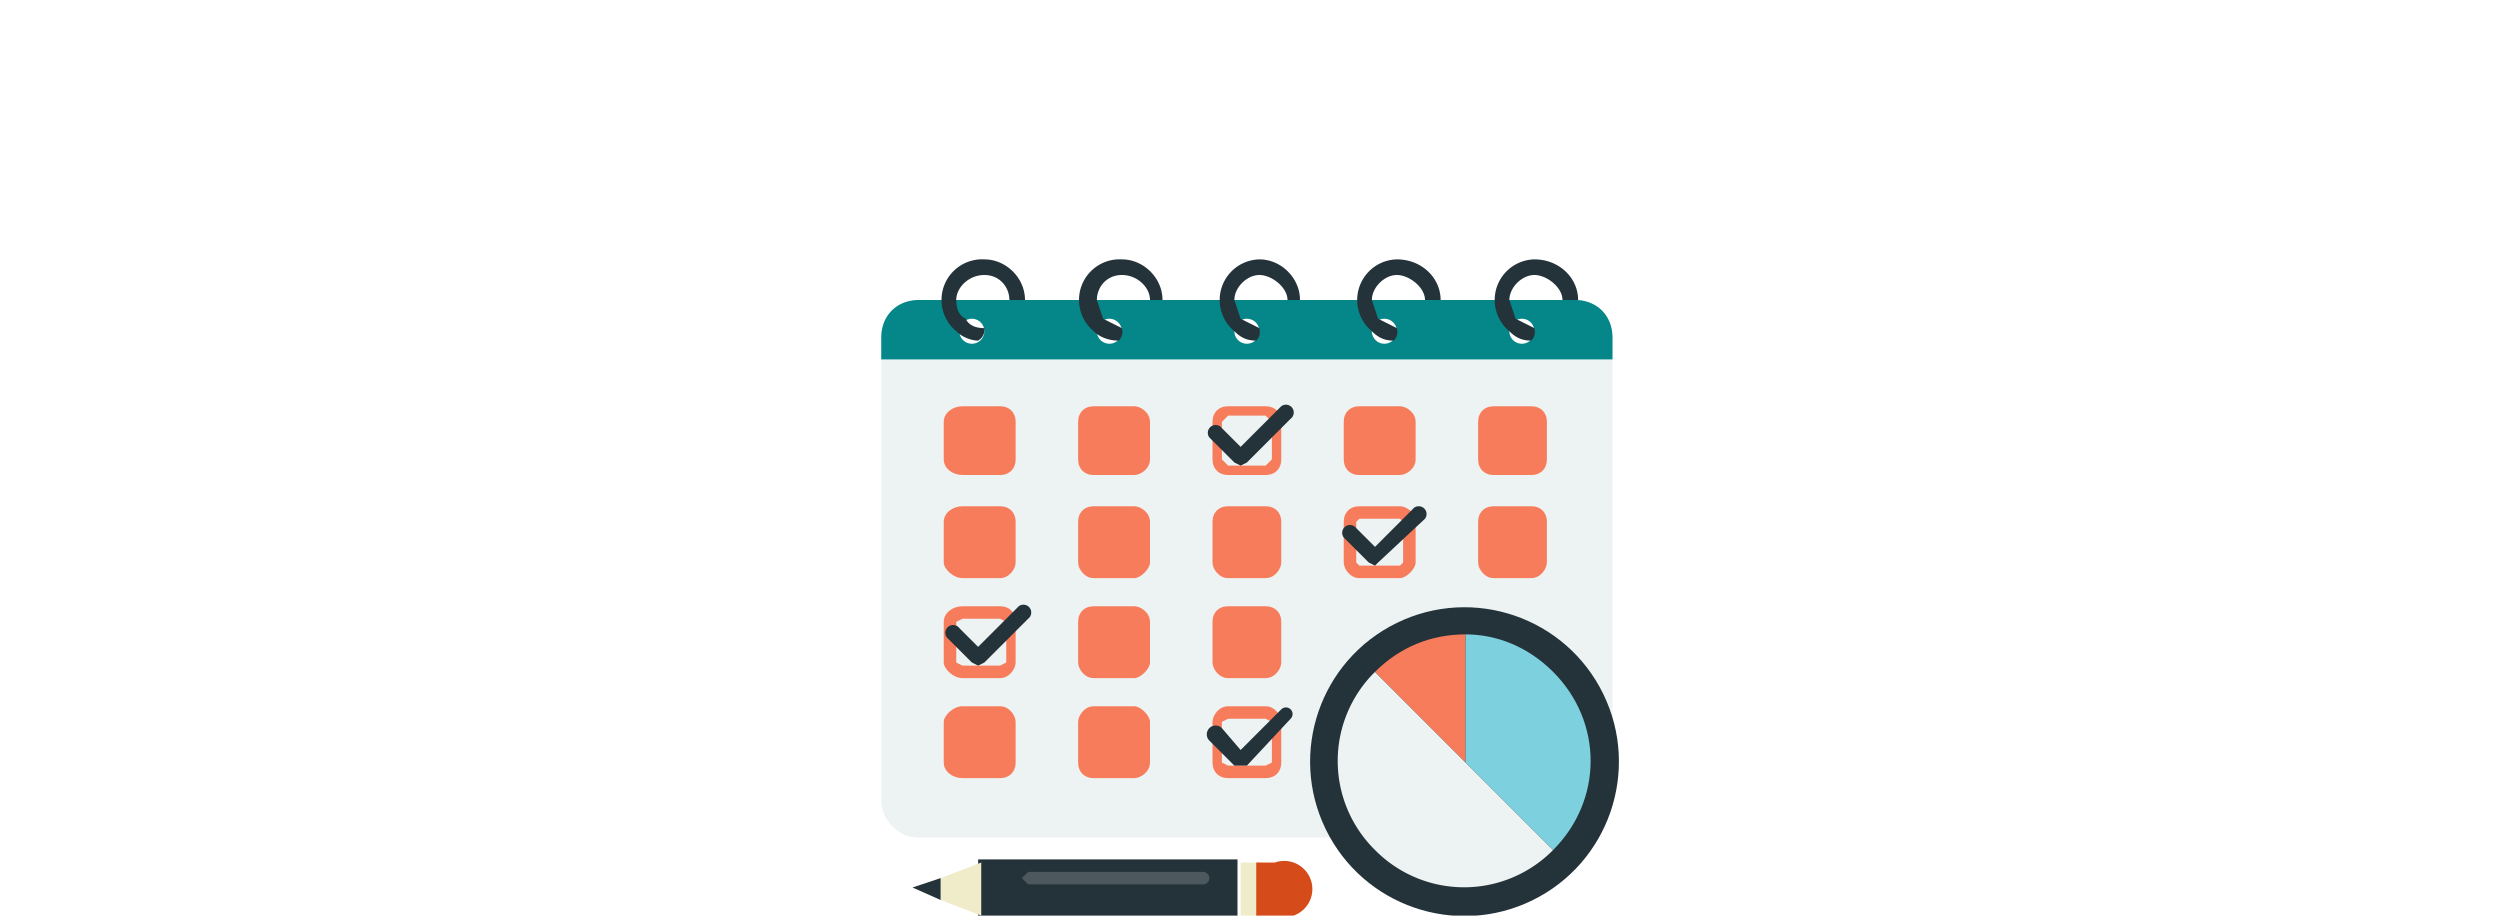 <?xml version="1.0" encoding="UTF-8"?> <svg xmlns="http://www.w3.org/2000/svg" viewBox="0 0 800 293"><path fill="#edf3f3" d="M504 96H294c-7 0-12 5-12 12v148c0 6 5 12 12 12h210c7 0 12-6 12-12V108c0-7-5-12-12-12Zm-17 6c3 0 4 2 4 4s-1 4-4 4-4-1-4-4 2-4 4-4Zm-44 0a4 4 0 1 1 0 8 4 4 0 0 1 0-8Zm-44 0a4 4 0 0 1 0 8 4 4 0 0 1 0-8Zm-44 0c2 0 4 2 4 4s-2 4-4 4-5-1-5-4 2-4 5-4Zm-44 0a4 4 0 1 1 0 8 4 4 0 0 1 0-8Z"></path><path fill="#058789" d="M504 96H294c-7 0-12 5-12 12v7h234v-7c0-7-5-12-12-12Zm-193 14a4 4 0 1 1 0-8 4 4 0 0 1 0 8Zm44 0a4 4 0 1 1 0-8 4 4 0 0 1 0 8Zm44 0a4 4 0 1 1 0-8 4 4 0 0 1 0 8Zm44 0a4 4 0 1 1 0-8 4 4 0 0 1 0 8Zm44 0a4 4 0 1 1 0-8 4 4 0 0 1 0 8Z"></path><path fill="#f77c5b" d="M325 135v12c0 3-2 5-5 5h-12c-3 0-6-2-6-5v-12c0-3 3-5 6-5h12c3 0 5 2 5 5Zm43 0v12c0 3-3 5-5 5h-13c-3 0-5-2-5-5v-12c0-3 2-5 5-5h13c2 0 5 2 5 5Zm37-2 2 2v12l-2 2h-12l-2-2v-12l2-2h12m0-3h-12c-3 0-5 2-5 5v12c0 3 2 5 5 5h12c3 0 5-2 5-5v-12c0-3-2-5-5-5Zm48 5v12c0 3-3 5-5 5h-13c-3 0-5-2-5-5v-12c0-3 2-5 5-5h13c2 0 5 2 5 5Zm42 0v12c0 3-2 5-5 5h-12c-3 0-5-2-5-5v-12c0-3 2-5 5-5h12c3 0 5 2 5 5Zm-170 32v13c0 2-2 5-5 5h-12c-3 0-6-3-6-5v-13c0-3 3-5 6-5h12c3 0 5 2 5 5Zm43 0v13c0 2-3 5-5 5h-13c-3 0-5-3-5-5v-13c0-3 2-5 5-5h13c2 0 5 2 5 5Zm42 0v13c0 2-2 5-5 5h-12c-3 0-5-3-5-5v-13c0-3 2-5 5-5h12c3 0 5 2 5 5Zm38-1 1 1v13l-1 1h-13l-1-1v-13l1-1h13m0-4h-13c-3 0-5 2-5 5v13c0 2 2 5 5 5h13c2 0 5-3 5-5v-13c0-3-3-5-5-5Zm47 5v13c0 2-2 5-5 5h-12c-3 0-5-3-5-5v-13c0-3 2-5 5-5h12c3 0 5 2 5 5Zm-175 31 2 1v13l-2 1h-12l-2-1v-13l2-1h12m0-4h-12c-3 0-6 2-6 5v13c0 2 3 5 6 5h12c3 0 5-3 5-5v-13c0-3-2-5-5-5Zm48 5v13c0 2-3 5-5 5h-13c-3 0-5-3-5-5v-13c0-3 2-5 5-5h13c2 0 5 2 5 5Zm42 0v13c0 2-2 5-5 5h-12c-3 0-5-3-5-5v-13c0-3 2-5 5-5h12c3 0 5 2 5 5Zm-85 32v13c0 3-2 5-5 5h-12c-3 0-6-2-6-5v-13c0-2 3-5 6-5h12c3 0 5 3 5 5Zm43 0v13c0 3-3 5-5 5h-13c-3 0-5-2-5-5v-13c0-2 2-5 5-5h13c2 0 5 3 5 5Zm37-1 2 1v13l-2 1h-12l-2-1v-13l2-1h12m0-4h-12c-3 0-5 3-5 5v13c0 3 2 5 5 5h12c3 0 5-2 5-5v-13c0-2-2-5-5-5Z"></path><path fill="#243239" d="M315 83a13 13 0 0 0-9 23c2 2 5 3 7 3a4 4 0 0 0 2-4c-3 0-5-1-6-3-2-1-3-3-3-6 0-4 4-8 9-8s8 4 8 8h5c0-7-6-13-13-13Zm44 0a13 13 0 0 0-9 23c2 2 5 3 8 3a4 4 0 0 0 1-4l-6-3-2-6c0-4 3-8 8-8s9 4 9 8h4c0-7-6-13-13-13Zm44 0a13 13 0 0 0-8 23c2 2 4 3 7 3a4 4 0 0 0 1-4l-6-3-2-6c0-4 4-8 8-8s9 4 9 8h4c0-7-6-13-13-13Zm44 0a13 13 0 0 0-8 23c2 2 4 3 7 3a4 4 0 0 0 1-4l-6-3-2-6c0-4 4-8 8-8s9 4 9 8h5c0-7-6-13-14-13Zm44 0a13 13 0 0 0-8 23c2 2 4 3 7 3a4 4 0 0 0 1-4l-6-3-2-6c0-4 4-8 8-8s9 4 9 8h5c0-7-6-13-14-13Z"></path><circle cx="468.8" cy="243.6" r="49.4" fill="#243239" transform="rotate(-26 469 244)"></circle><path fill="#edf3f3" d="M440 272a40 40 0 0 1 0-57l57 57a40 40 0 0 1-57 0Z"></path><path fill="#f77c5b" d="m469 244-29-29c8-8 18-12 29-12v41Z"></path><path fill="#7dd0de" d="m497 272-28-28v-41c10 0 20 4 28 12 16 16 16 41 0 57Z"></path><path fill="#243239" d="M396 275v18h-83v-18z"></path><path fill="#f0ecc9" d="m314 293-13-5v-7l13-5v17z"></path><path fill="#243239" d="m301 288-9-4 9-3v7z"></path><path fill="#edf3f3" d="m327 281 2-2h56a2 2 0 1 1 0 4h-56l-2-2Z" opacity=".2"></path><path fill="#f0ecc9" d="M403 276v17h-6v-17z"></path><path fill="#d54b1a" d="M408 293h-6v-17h6a9 9 0 1 1 0 17Z"></path><path fill="#243239" d="m397 149-2-1-8-8a2 2 0 0 1 4-3l6 6 13-13a2 2 0 0 1 3 4l-14 14-2 1Zm43 32-2-1-8-8a2 2 0 0 1 4-3l6 6 12-12a2 2 0 0 1 4 3l-15 14-1 1Zm-43 64h-2l-8-8a2 2 0 0 1 4-4l6 7 13-13a2 2 0 0 1 3 3l-14 15h-2Zm-84-32-2-1-8-8a2 2 0 0 1 4-3l6 6 13-13a2 2 0 0 1 3 4l-14 14-2 1Z"></path></svg> 